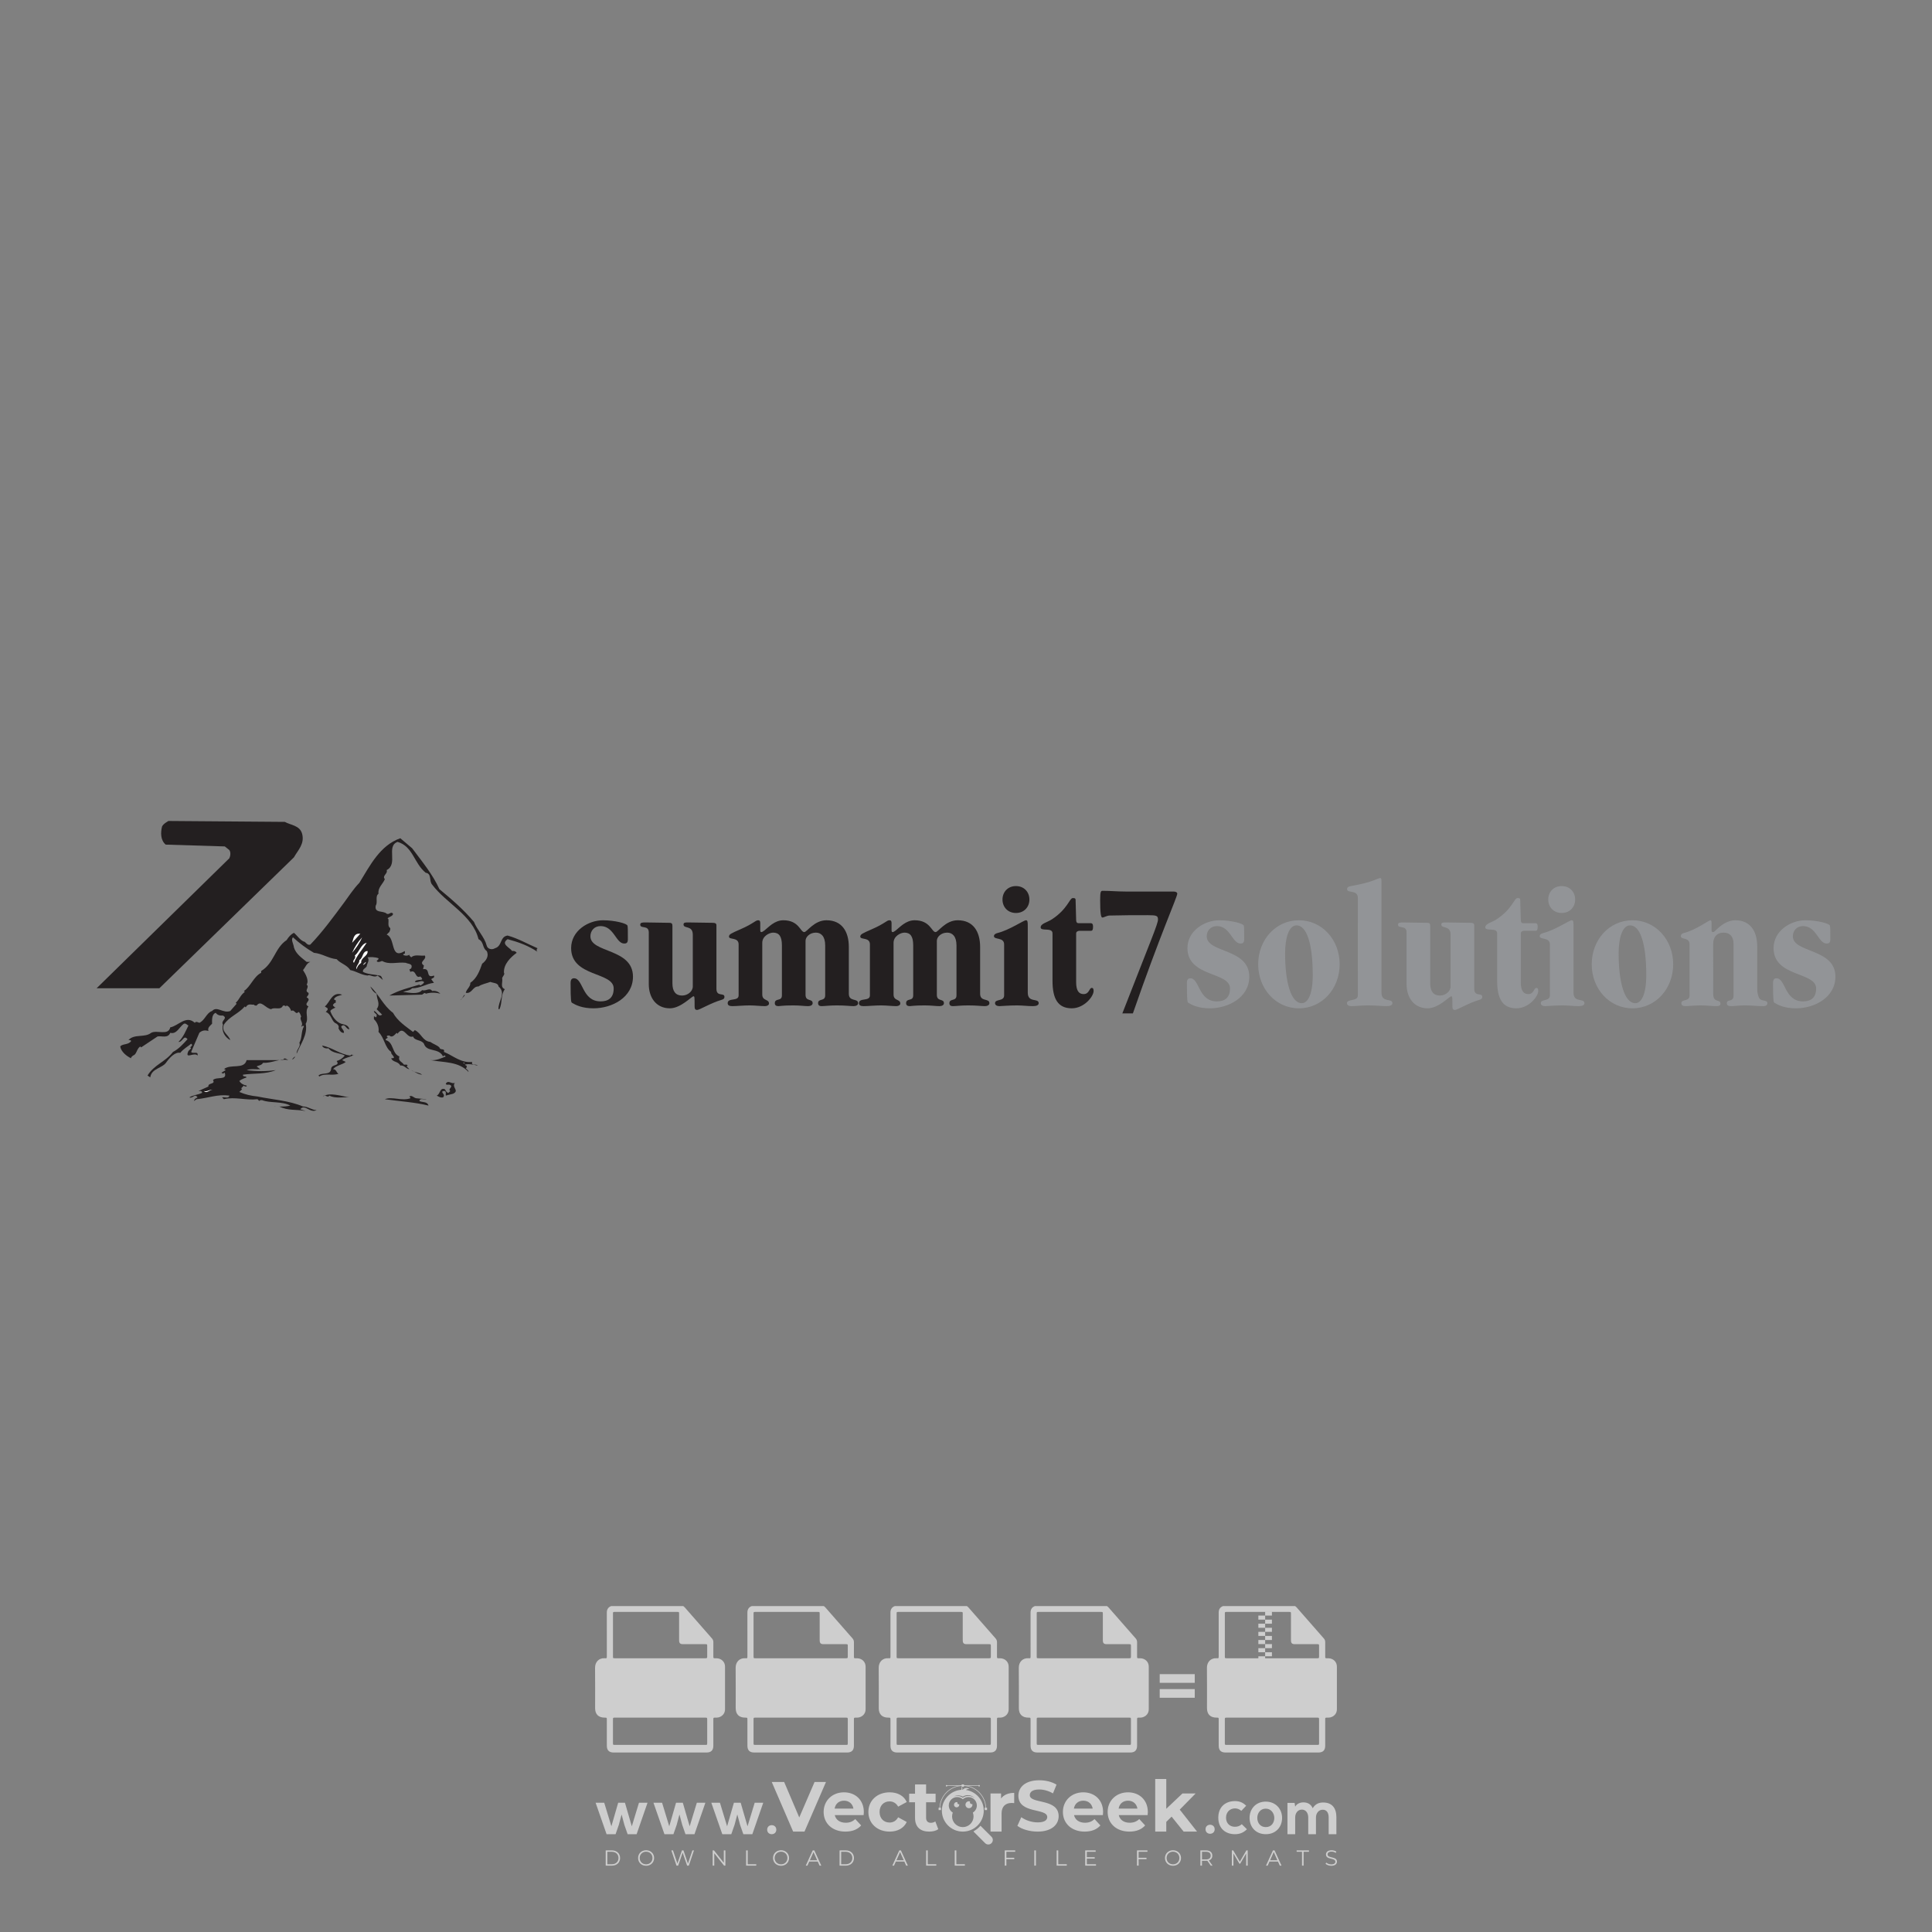 <?xml version="1.0" encoding="iso-8859-1"?>
<!-- Generator: Adobe Illustrator 24.3.0, SVG Export Plug-In . SVG Version: 6.00 Build 0)  -->
<svg version="1.1" id="Layer_1" xmlns="http://www.w3.org/2000/svg" xmlns:xlink="http://www.w3.org/1999/xlink" x="0px" y="0px"
	 viewBox="0 0 500 500" style="enable-background:new 0 0 500 500;" xml:space="preserve">
<rect x="0" y="0" width="500" height="500" fill="#808080" stroke="none"/>
<g id="watermark_1_">
	<g>
		<g id="watermark" style="opacity:0.61;">
			<g>
				<g>
					<g>
						<g>
							<polygon style="fill:#FFFFFF;" points="213.765,461.172 208.204,474.017 205.268,474.017 199.726,461.172 202.938,461.172 
								206.846,470.347 210.81,461.172 							"/>
						</g>
						<g>
							<path style="fill:#FFFFFF;" d="M223.507,469.741h-7.469c0.275,1.23,1.321,1.982,2.826,1.982c1.046,0,1.798-0.312,2.477-0.954
								l1.523,1.651c-0.917,1.046-2.294,1.597-4.074,1.597c-3.413,0-5.634-2.147-5.634-5.083c0-2.954,2.257-5.083,5.267-5.083
								c2.899,0,5.138,1.945,5.138,5.12C223.562,469.191,223.526,469.503,223.507,469.741 M216.002,468.071h4.863
								c-0.202-1.248-1.138-2.055-2.422-2.055C217.139,466.016,216.204,466.805,216.002,468.071"/>
						</g>
						<g>
							<path style="fill:#FFFFFF;" d="M224.735,468.934c0-2.973,2.294-5.083,5.505-5.083c2.074,0,3.707,0.899,4.423,2.514
								l-2.22,1.193c-0.532-0.936-1.321-1.358-2.221-1.358c-1.45,0-2.587,1.009-2.587,2.734c0,1.725,1.138,2.734,2.587,2.734
								c0.899,0,1.688-0.404,2.221-1.358l2.22,1.211c-0.716,1.578-2.349,2.495-4.423,2.495
								C227.029,474.017,224.735,471.907,224.735,468.934"/>
						</g>
						<g>
							<path style="fill:#FFFFFF;" d="M242.828,473.393c-0.587,0.422-1.45,0.624-2.331,0.624c-2.33,0-3.688-1.193-3.688-3.542
								v-4.055h-1.523v-2.202h1.523v-2.404h2.863v2.404h2.459v2.202h-2.459v4.019c0,0.844,0.458,1.303,1.229,1.303
								c0.422,0,0.844-0.128,1.156-0.367L242.828,473.393z"/>
						</g>
					</g>
					<g>
						<path style="fill:#FFFFFF;" d="M262.474,463.997v2.643c-0.238-0.018-0.422-0.037-0.642-0.037
							c-1.578,0-2.624,0.862-2.624,2.753v4.661h-2.863v-9.873h2.734v1.303C259.776,464.493,260.951,463.997,262.474,463.997"/>
					</g>
					<g>
						<path style="fill:#FFFFFF;" d="M263.299,472.53l1.009-2.239c1.083,0.789,2.697,1.339,4.239,1.339
							c1.762,0,2.477-0.587,2.477-1.376c0-2.404-7.469-0.752-7.469-5.524c0-2.184,1.762-4,5.413-4c1.615,0,3.267,0.385,4.459,1.138
							l-0.918,2.257c-1.193-0.679-2.422-1.009-3.56-1.009c-1.761,0-2.44,0.66-2.44,1.468c0,2.367,7.468,0.734,7.468,5.45
							c0,2.147-1.78,3.982-5.45,3.982C266.492,474.017,264.437,473.411,263.299,472.53"/>
					</g>
					<g>
						<path style="fill:#FFFFFF;" d="M285.428,469.741h-7.469c0.275,1.23,1.321,1.982,2.826,1.982c1.046,0,1.798-0.312,2.477-0.954
							l1.523,1.651c-0.918,1.046-2.294,1.597-4.074,1.597c-3.413,0-5.634-2.147-5.634-5.083c0-2.954,2.257-5.083,5.267-5.083
							c2.9,0,5.138,1.945,5.138,5.12C285.484,469.191,285.447,469.503,285.428,469.741 M277.923,468.071h4.863
							c-0.202-1.248-1.138-2.055-2.422-2.055C279.061,466.016,278.125,466.805,277.923,468.071"/>
					</g>
					<g>
						<path style="fill:#FFFFFF;" d="M297.007,469.741h-7.469c0.275,1.23,1.321,1.982,2.826,1.982c1.046,0,1.798-0.312,2.477-0.954
							l1.523,1.651c-0.918,1.046-2.294,1.597-4.074,1.597c-3.413,0-5.634-2.147-5.634-5.083c0-2.954,2.257-5.083,5.267-5.083
							c2.899,0,5.138,1.945,5.138,5.12C297.062,469.191,297.025,469.503,297.007,469.741 M289.501,468.071h4.863
							c-0.202-1.248-1.138-2.055-2.422-2.055C290.639,466.016,289.703,466.805,289.501,468.071"/>
					</g>
					<g>
						<polygon style="fill:#FFFFFF;" points="303.208,470.145 301.831,471.503 301.831,474.017 298.969,474.017 298.969,460.401 
							301.831,460.401 301.831,468.108 306.016,464.144 309.429,464.144 305.318,468.328 309.796,474.017 306.327,474.017 						"/>
					</g>
					<g>
						<path style="fill:#FFFFFF;" d="M256.601,475.359L256.601,475.359l-2.86-2.86c-0.435,0.508-0.953,0.943-1.534,1.284
							c-0.092,0.069-0.186,0.136-0.283,0.199l3.027,3.027c0.456,0.456,1.195,0.456,1.65,0
							C257.057,476.554,257.057,475.815,256.601,475.359"/>
					</g>
					<g>
						<path style="fill:#FFFFFF;" d="M249.984,463.244c0.221-0.173,0.495-0.281,0.797-0.281c0.042,0,0.083,0.002,0.124,0.006
							c-0.214-0.156-0.478-0.249-0.764-0.249c-0.395,0-0.744,0.18-0.981,0.458c-0.051,0-0.1,0.006-0.151,0.008
							c0.039-0.077,0.064-0.162,0.064-0.255c0-0.234-0.143-0.434-0.346-0.519c0.087,0.126,0.138,0.279,0.138,0.445
							c0,0.122-0.031,0.237-0.081,0.341c-2.811,0.201-5.03,2.539-5.03,5.4c0,2.993,2.426,5.42,5.42,5.42
							c2.993,0,5.42-2.426,5.42-5.42C254.595,465.879,252.593,463.635,249.984,463.244 M247.983,464.656
							c0.435,0,0.844,0.112,1.199,0.309c0.374-0.245,0.82-0.387,1.299-0.387c0.711,0,1.348,0.312,1.784,0.806
							c-0.435-0.379-1.004-0.61-1.627-0.61c-0.449,0-0.87,0.12-1.234,0.329c-0.079,0.046-0.156,0.096-0.229,0.15
							c-0.065-0.048-0.133-0.093-0.204-0.134c-0.369-0.219-0.8-0.344-1.26-0.344c-0.3,0-0.588,0.054-0.854,0.152
							C247.196,464.754,247.578,464.656,247.983,464.656 M251.772,469.098c0.115,0.305,0.181,0.634,0.181,0.979
							c0,1.534-1.244,2.777-2.778,2.777c-1.534,0-2.777-1.243-2.777-2.777c0-0.345,0.066-0.674,0.181-0.979
							c-0.62-0.382-1.035-1.064-1.035-1.846c0-1.197,0.971-2.168,2.168-2.168c0.565,0,1.078,0.218,1.463,0.572
							c0.386-0.354,0.899-0.572,1.464-0.572c1.197,0,2.168,0.971,2.168,2.168C252.807,468.034,252.392,468.716,251.772,469.098"/>
					</g>
					<g>
						<path style="fill:#FFFFFF;" d="M251.666,467.061c0,0.497-0.404,0.901-0.901,0.901c-0.497,0-0.901-0.404-0.901-0.901
							s0.404-0.901,0.901-0.901c0.101,0,0.197,0.017,0.287,0.047c-0.03,0.062-0.045,0.132-0.045,0.204
							c0,0.273,0.221,0.494,0.494,0.494c0.05,0,0.099-0.008,0.146-0.022C251.66,466.941,251.666,467,251.666,467.061"/>
					</g>
					<g>
						<path style="fill:#FFFFFF;" d="M248.255,467.061c0,0.376-0.305,0.681-0.681,0.681c-0.376,0-0.681-0.305-0.681-0.681
							s0.305-0.681,0.681-0.681c0.076,0,0.149,0.013,0.217,0.035c-0.023,0.047-0.034,0.1-0.034,0.155
							c0,0.206,0.167,0.374,0.374,0.374c0.038,0,0.075-0.006,0.11-0.017C248.25,466.97,248.255,467.015,248.255,467.061"/>
					</g>
					<g>
						<g>
							<g>
								<rect x="242.908" y="467.83" style="fill:#FFFFFF;" width="0.616" height="0.616"/>
							</g>
							<g>
								<rect x="254.827" y="467.83" style="fill:#FFFFFF;" width="0.616" height="0.616"/>
							</g>
							<g>
								<path style="fill:#FFFFFF;" d="M255.205,468.082h-0.14c0-3.248-2.642-5.89-5.89-5.89c-3.248,0-5.89,2.642-5.89,5.89h-0.14
									c0-1.611,0.627-3.125,1.766-4.264c1.139-1.139,2.653-1.766,4.264-1.766c1.611,0,3.125,0.627,4.264,1.766
									C254.578,464.957,255.205,466.471,255.205,468.082"/>
							</g>
						</g>
						<g>
							<rect x="248.868" y="461.814" style="fill:#FFFFFF;" width="0.616" height="0.616"/>
						</g>
						<g>
							<rect x="244.95" y="462.052" style="fill:#FFFFFF;" width="8.45" height="0.14"/>
						</g>
						<g>
							<path style="fill:#FFFFFF;" d="M245.174,462.15c0,0.108-0.088,0.196-0.196,0.196c-0.108,0-0.196-0.088-0.196-0.196
								c0-0.108,0.088-0.196,0.196-0.196C245.086,461.954,245.174,462.042,245.174,462.15"/>
						</g>
						<g>
							<path style="fill:#FFFFFF;" d="M253.596,462.15c0,0.108-0.088,0.196-0.196,0.196c-0.108,0-0.196-0.088-0.196-0.196
								c0-0.108,0.088-0.196,0.196-0.196C253.509,461.954,253.596,462.042,253.596,462.15"/>
						</g>
					</g>
				</g>
				<g>
					<path style="fill:#FFFFFF;" d="M314.356,473.409c0,1.559-2.364,1.559-2.364,0C311.993,471.851,314.356,471.851,314.356,473.409
						z"/>
				</g>
				<g>
					<g>
						<g>
							<path style="fill:#FFFFFF;" d="M161.739,466.549l1.772,6.088l1.855-6.088h2.215l-2.823,8.14h-2.33l-0.837-2.396l-0.722-2.708
								l-0.722,2.708l-0.837,2.396h-2.33l-2.839-8.14h2.231l1.855,6.088l1.756-6.088H161.739z"/>
						</g>
						<g>
							<path style="fill:#FFFFFF;" d="M176.713,466.549l1.772,6.088l1.855-6.088h2.215l-2.823,8.14h-2.33l-0.837-2.396l-0.722-2.708
								l-0.722,2.708l-0.837,2.396h-2.33l-2.839-8.14h2.231l1.855,6.088l1.756-6.088H176.713z"/>
						</g>
						<g>
							<path style="fill:#FFFFFF;" d="M191.687,466.549l1.772,6.088l1.855-6.088h2.215l-2.823,8.14h-2.33l-0.837-2.396l-0.722-2.708
								l-0.722,2.708l-0.837,2.396h-2.33l-2.839-8.14h2.231l1.855,6.088l1.756-6.088H191.687z"/>
						</g>
					</g>
					<g>
						<path style="fill:#FFFFFF;" d="M200.908,473.52c0,1.559-2.364,1.559-2.364,0C198.545,471.962,200.908,471.962,200.908,473.52z
							"/>
					</g>
					<g>
						<path style="fill:#FFFFFF;" d="M322.71,473.409c-0.935,0.919-1.919,1.28-3.117,1.28c-2.346,0-4.3-1.411-4.3-4.282
							s1.953-4.284,4.3-4.284c1.149,0,2.035,0.329,2.921,1.199l-1.264,1.329c-0.476-0.428-1.066-0.64-1.623-0.64
							c-1.346,0-2.33,0.985-2.33,2.396c0,1.542,1.05,2.362,2.297,2.362c0.64,0,1.28-0.18,1.772-0.672L322.71,473.409z"/>
					</g>
					<g>
						<path style="fill:#FFFFFF;" d="M331.805,470.472c0,2.33-1.591,4.217-4.217,4.217c-2.626,0-4.201-1.887-4.201-4.217
							c0-2.314,1.609-4.217,4.185-4.217C330.149,466.255,331.805,468.158,331.805,470.472z M325.389,470.472
							c0,1.231,0.739,2.38,2.199,2.38c1.46,0,2.199-1.149,2.199-2.38c0-1.215-0.854-2.396-2.199-2.396
							C326.144,468.077,325.389,469.258,325.389,470.472z"/>
					</g>
					<g>
						<path style="fill:#FFFFFF;" d="M338.572,474.689v-4.332c0-1.068-0.559-2.035-1.658-2.035c-1.082,0-1.722,0.967-1.722,2.035
							v4.332h-2.003v-8.107h1.855l0.148,0.985c0.426-0.82,1.362-1.116,2.133-1.116c0.969,0,1.937,0.394,2.396,1.51
							c0.723-1.149,1.658-1.478,2.708-1.478c2.297,0,3.43,1.412,3.43,3.84v4.365h-2.003v-4.365c0-1.066-0.442-1.97-1.526-1.97
							c-1.082,0-1.756,0.935-1.756,2.003v4.332H338.572z"/>
					</g>
				</g>
			</g>
		</g>
		<g style="opacity:0.61;">
			<g>
				<g>
					<path style="fill:#FFFFFF;" d="M345.988,431.299c-0.006-1.224-0.959-2.121-2.189-2.14c-0.924-0.014-0.832,0.12-0.834-0.867
						c-0.003-1.097-0.007-2.194,0.003-3.292c0.003-0.379-0.112-0.691-0.362-0.976c-2.342-2.668-4.678-5.342-7.019-8.011
						c-0.12-0.137-0.275-0.244-0.414-0.366c-6.214,0-12.427,0-18.641,0c-0.794,0.293-1.14,0.868-1.138,1.709
						c0.01,3.748,0.004,7.496,0.004,11.243c0,0.556-0.003,0.589-0.55,0.551c-1.497-0.102-2.516,0.986-2.497,2.492
						c0.044,3.476,0.013,6.953,0.014,10.429c0.001,1.58,0.867,2.443,2.45,2.449c0.582,0.002,0.582,0.002,0.582,0.6
						c0,2.219-0.001,4.438,0.001,6.657c0.001,1.192,0.58,1.771,1.768,1.771c8.013,0.001,16.027,0.001,24.04,0
						c1.168,0,1.755-0.583,1.757-1.745c0.002-2.256,0-4.512,0.001-6.768c0-0.512,0.002-0.511,0.52-0.515
						c0.271-0.002,0.541,0.008,0.809-0.058c0.996-0.246,1.69-1.044,1.694-2.069C346.003,438.696,346.005,434.997,345.988,431.299z
						 M317.537,417.162c5.337,0,10.674,0,16.01,0c0.548,0,0.554,0.007,0.554,0.561c0.001,2.243-0.001,4.486,0.001,6.73
						c0.001,0.811,0.249,1.059,1.06,1.059c1.91,0.001,3.821,0,5.731,0.001c0.458,0,0.479,0.021,0.481,0.483
						c0.003,0.887,0.002,1.775,0,2.662c-0.001,0.477-0.024,0.498-0.504,0.499c-3.895,0.001-7.79,0-11.684,0
						c-3.882,0-7.765,0-11.647,0c-0.55,0-0.552-0.001-0.552-0.561c-0.001-3.624-0.001-7.247,0-10.871
						C316.987,417.166,316.991,417.162,317.537,417.162z M340.822,451.579c-3.883,0.001-7.766,0-11.65,0c-3.871,0-7.742,0-11.613,0
						c-0.572,0-0.574-0.002-0.574-0.579c-0.001-1.997-0.001-3.994,0.001-5.991c0-0.464,0.023-0.486,0.478-0.487
						c7.803-0.001,15.607-0.001,23.41,0c0.478,0,0.499,0.02,0.499,0.503c0.002,1.997,0.001,3.994,0,5.991
						C341.375,451.574,341.37,451.579,340.822,451.579z"/>
				</g>
				<g>
					<g>
						<rect x="327.418" y="417.053" style="fill:#FFFFFF;" width="1.757" height="1.054"/>
					</g>
					<g>
						<rect x="325.662" y="418.107" style="fill:#FFFFFF;" width="1.757" height="1.054"/>
					</g>
					<g>
						<rect x="327.418" y="419.161" style="fill:#FFFFFF;" width="1.757" height="1.054"/>
					</g>
					<g>
						<rect x="325.662" y="420.215" style="fill:#FFFFFF;" width="1.757" height="1.054"/>
					</g>
					<g>
						<rect x="327.418" y="421.269" style="fill:#FFFFFF;" width="1.757" height="1.054"/>
					</g>
					<g>
						<rect x="325.662" y="422.323" style="fill:#FFFFFF;" width="1.757" height="1.054"/>
					</g>
					<g>
						<rect x="327.418" y="423.378" style="fill:#FFFFFF;" width="1.757" height="1.054"/>
					</g>
					<g>
						<rect x="325.662" y="424.432" style="fill:#FFFFFF;" width="1.757" height="1.054"/>
					</g>
					<g>
						<rect x="327.418" y="425.486" style="fill:#FFFFFF;" width="1.757" height="1.054"/>
					</g>
					<g>
						<rect x="325.662" y="426.54" style="fill:#FFFFFF;" width="1.757" height="1.054"/>
					</g>
					<g>
						<rect x="327.418" y="427.594" style="fill:#FFFFFF;" width="1.757" height="1.054"/>
					</g>
					<g>
						<rect x="325.662" y="428.648" style="fill:#FFFFFF;" width="1.757" height="1.054"/>
					</g>
				</g>
			</g>
			<g>
				<path style="fill:#FFFFFF;" d="M187.637,431.299c-0.006-1.224-0.959-2.121-2.189-2.14c-0.924-0.014-0.832,0.12-0.834-0.867
					c-0.003-1.097-0.007-2.194,0.003-3.292c0.003-0.379-0.112-0.691-0.362-0.976c-2.342-2.668-4.678-5.342-7.019-8.011
					c-0.12-0.137-0.275-0.244-0.414-0.366c-6.214,0-12.427,0-18.641,0c-0.794,0.293-1.14,0.868-1.138,1.709
					c0.01,3.748,0.004,7.496,0.004,11.243c0,0.556-0.003,0.589-0.55,0.551c-1.497-0.102-2.516,0.986-2.497,2.492
					c0.044,3.476,0.013,6.953,0.014,10.429c0.001,1.58,0.867,2.443,2.45,2.449c0.582,0.002,0.582,0.002,0.582,0.6
					c0,2.219-0.001,4.438,0.001,6.657c0.001,1.192,0.58,1.771,1.768,1.771c8.013,0.001,16.027,0.001,24.04,0
					c1.168,0,1.755-0.583,1.757-1.745c0.002-2.256,0-4.512,0.001-6.768c0-0.512,0.002-0.511,0.52-0.515
					c0.271-0.002,0.541,0.008,0.809-0.058c0.996-0.246,1.69-1.044,1.694-2.069C187.652,438.696,187.655,434.997,187.637,431.299z
					 M159.187,417.162c5.337,0,10.674,0,16.01,0c0.548,0,0.554,0.007,0.554,0.561c0.001,2.243-0.001,4.486,0.001,6.73
					c0.001,0.811,0.249,1.059,1.06,1.059c1.91,0.001,3.821,0,5.731,0.001c0.458,0,0.479,0.021,0.481,0.483
					c0.003,0.887,0.002,1.775,0,2.662c-0.001,0.477-0.024,0.498-0.504,0.499c-3.895,0.001-7.79,0-11.684,0
					c-3.882,0-7.765,0-11.647,0c-0.55,0-0.552-0.001-0.552-0.561c-0.001-3.624-0.001-7.247,0-10.871
					C158.636,417.166,158.64,417.162,159.187,417.162z M182.472,451.579c-3.883,0.001-7.766,0-11.65,0c-3.871,0-7.742,0-11.613,0
					c-0.572,0-0.574-0.002-0.574-0.579c-0.001-1.997-0.001-3.994,0.001-5.991c0-0.464,0.023-0.486,0.478-0.487
					c7.803-0.001,15.607-0.001,23.41,0c0.478,0,0.499,0.02,0.499,0.503c0.002,1.997,0.001,3.994,0,5.991
					C183.024,451.574,183.019,451.579,182.472,451.579z"/>
			</g>
			<g>
				<path style="fill:#FFFFFF;" d="M159.779,440.669v-7.897h2.779c0.375,0,0.726,0.061,1.053,0.182
					c0.327,0.121,0.612,0.292,0.855,0.513c0.242,0.221,0.434,0.483,0.573,0.789c0.14,0.305,0.21,0.642,0.21,1.009
					c0,0.375-0.07,0.715-0.21,1.02c-0.14,0.305-0.331,0.568-0.573,0.789c-0.243,0.221-0.528,0.392-0.855,0.513
					c-0.327,0.121-0.678,0.182-1.053,0.182h-1.29v2.901H159.779z M162.58,436.356c0.39,0,0.684-0.111,0.882-0.331
					c0.199-0.22,0.298-0.474,0.298-0.761c0-0.14-0.024-0.276-0.072-0.408c-0.048-0.132-0.121-0.248-0.221-0.347
					c-0.099-0.099-0.223-0.178-0.37-0.237c-0.147-0.059-0.32-0.089-0.518-0.089h-1.312v2.173H162.58z"/>
				<path style="fill:#FFFFFF;" d="M166.308,432.771h1.731l3.177,5.294h0.088l-0.088-1.522v-3.772h1.478v7.897h-1.566l-3.353-5.592
					h-0.088l0.088,1.522v4.07h-1.467V432.771z"/>
				<path style="fill:#FFFFFF;" d="M177.922,436.334h3.872c0.022,0.089,0.04,0.195,0.055,0.32c0.014,0.125,0.022,0.25,0.022,0.375
					c0,0.507-0.077,0.985-0.231,1.434c-0.154,0.449-0.397,0.849-0.728,1.202c-0.353,0.375-0.776,0.666-1.268,0.871
					c-0.493,0.206-1.055,0.309-1.688,0.309c-0.574,0-1.114-0.103-1.622-0.309c-0.507-0.206-0.948-0.492-1.323-0.86
					c-0.375-0.367-0.673-0.803-0.894-1.307c-0.221-0.504-0.331-1.053-0.331-1.649c0-0.595,0.11-1.145,0.331-1.649
					c0.221-0.504,0.518-0.939,0.894-1.307c0.375-0.367,0.816-0.654,1.323-0.86c0.507-0.206,1.048-0.309,1.622-0.309
					c0.64,0,1.211,0.11,1.715,0.331c0.504,0.221,0.935,0.526,1.296,0.915l-1.025,1.004c-0.258-0.272-0.544-0.48-0.861-0.623
					c-0.316-0.143-0.695-0.215-1.136-0.215c-0.361,0-0.703,0.065-1.026,0.193c-0.324,0.129-0.607,0.311-0.85,0.546
					c-0.242,0.235-0.436,0.52-0.579,0.855c-0.143,0.335-0.215,0.708-0.215,1.119c0,0.412,0.072,0.785,0.215,1.12
					c0.143,0.335,0.338,0.62,0.584,0.855c0.246,0.235,0.531,0.418,0.855,0.546c0.323,0.129,0.669,0.193,1.037,0.193
					c0.419,0,0.773-0.061,1.064-0.182c0.29-0.121,0.538-0.278,0.744-0.469c0.148-0.132,0.275-0.3,0.381-0.502
					c0.106-0.202,0.189-0.428,0.248-0.678h-2.482V436.334z"/>
			</g>
			<g>
				<path style="fill:#FFFFFF;" d="M224.019,431.299c-0.006-1.224-0.959-2.121-2.189-2.14c-0.924-0.014-0.832,0.12-0.834-0.867
					c-0.003-1.097-0.007-2.194,0.003-3.292c0.003-0.379-0.112-0.691-0.362-0.976c-2.342-2.668-4.678-5.342-7.019-8.011
					c-0.12-0.137-0.275-0.244-0.414-0.366c-6.214,0-12.427,0-18.641,0c-0.794,0.293-1.14,0.868-1.138,1.709
					c0.01,3.748,0.004,7.496,0.004,11.243c0,0.556-0.003,0.589-0.55,0.551c-1.497-0.102-2.516,0.986-2.497,2.492
					c0.044,3.476,0.013,6.953,0.014,10.429c0.001,1.58,0.867,2.443,2.45,2.449c0.582,0.002,0.582,0.002,0.582,0.6
					c0,2.219-0.001,4.438,0.001,6.657c0.001,1.192,0.58,1.771,1.768,1.771c8.013,0.001,16.027,0.001,24.04,0
					c1.168,0,1.755-0.583,1.757-1.745c0.002-2.256,0-4.512,0.001-6.768c0-0.512,0.002-0.511,0.52-0.515
					c0.271-0.002,0.541,0.008,0.809-0.058c0.997-0.246,1.69-1.044,1.694-2.069C224.034,438.696,224.036,434.997,224.019,431.299z
					 M195.568,417.162c5.337,0,10.674,0,16.01,0c0.548,0,0.554,0.007,0.554,0.561c0.001,2.243-0.001,4.486,0.001,6.73
					c0.001,0.811,0.249,1.059,1.06,1.059c1.91,0.001,3.821,0,5.731,0.001c0.458,0,0.479,0.021,0.481,0.483
					c0.003,0.887,0.002,1.775,0,2.662c-0.001,0.477-0.024,0.498-0.504,0.499c-3.895,0.001-7.79,0-11.684,0
					c-3.882,0-7.765,0-11.647,0c-0.55,0-0.552-0.001-0.552-0.561c-0.001-3.624-0.001-7.247,0-10.871
					C195.018,417.166,195.022,417.162,195.568,417.162z M218.854,451.579c-3.883,0.001-7.766,0-11.65,0c-3.871,0-7.742,0-11.613,0
					c-0.572,0-0.574-0.002-0.574-0.579c-0.001-1.997-0.001-3.994,0.001-5.991c0-0.464,0.023-0.486,0.478-0.487
					c7.803-0.001,15.607-0.001,23.41,0c0.478,0,0.499,0.02,0.499,0.503c0.002,1.997,0.001,3.994,0,5.991
					C219.406,451.574,219.401,451.579,218.854,451.579z"/>
			</g>
			<g>
				<path style="fill:#FFFFFF;" d="M205.111,432.771h1.699l2.967,7.897h-1.644l-0.651-1.886h-3.044l-0.651,1.886h-1.643
					L205.111,432.771z M206.997,437.415l-0.706-1.974l-0.287-0.96h-0.088l-0.287,0.96l-0.706,1.974H206.997z"/>
				<path style="fill:#FFFFFF;" d="M211.331,434.536c-0.125,0-0.245-0.024-0.359-0.072c-0.114-0.048-0.213-0.114-0.298-0.199
					c-0.084-0.084-0.151-0.182-0.198-0.292c-0.048-0.11-0.072-0.232-0.072-0.364s0.024-0.254,0.072-0.364
					c0.048-0.11,0.114-0.208,0.198-0.292c0.084-0.084,0.184-0.151,0.298-0.198c0.114-0.048,0.233-0.072,0.359-0.072
					c0.257,0,0.478,0.09,0.662,0.27c0.184,0.181,0.276,0.399,0.276,0.656s-0.092,0.476-0.276,0.656
					C211.809,434.446,211.589,434.536,211.331,434.536z M210.615,440.669v-5.404h1.445v5.404H210.615z"/>
			</g>
			<g>
				<path style="fill:#FFFFFF;" d="M261.044,431.299c-0.006-1.224-0.959-2.121-2.189-2.14c-0.924-0.014-0.832,0.12-0.834-0.867
					c-0.003-1.097-0.007-2.194,0.003-3.292c0.003-0.379-0.112-0.691-0.362-0.976c-2.342-2.668-4.678-5.342-7.019-8.011
					c-0.12-0.137-0.275-0.244-0.414-0.366c-6.214,0-12.427,0-18.641,0c-0.794,0.293-1.14,0.868-1.138,1.709
					c0.01,3.748,0.004,7.496,0.004,11.243c0,0.556-0.003,0.589-0.55,0.551c-1.497-0.102-2.516,0.986-2.497,2.492
					c0.044,3.476,0.013,6.953,0.014,10.429c0.001,1.58,0.867,2.443,2.45,2.449c0.582,0.002,0.582,0.002,0.582,0.6
					c0,2.219-0.001,4.438,0.001,6.657c0.001,1.192,0.58,1.771,1.768,1.771c8.013,0.001,16.027,0.001,24.04,0
					c1.168,0,1.755-0.583,1.757-1.745c0.002-2.256,0-4.512,0.001-6.768c0-0.512,0.002-0.511,0.52-0.515
					c0.271-0.002,0.541,0.008,0.809-0.058c0.996-0.246,1.69-1.044,1.694-2.069C261.059,438.696,261.061,434.997,261.044,431.299z
					 M232.593,417.162c5.337,0,10.674,0,16.01,0c0.548,0,0.554,0.007,0.554,0.561c0.001,2.243-0.001,4.486,0.001,6.73
					c0.001,0.811,0.249,1.059,1.06,1.059c1.91,0.001,3.821,0,5.731,0.001c0.458,0,0.479,0.021,0.481,0.483
					c0.003,0.887,0.002,1.775,0,2.662c-0.001,0.477-0.024,0.498-0.504,0.499c-3.895,0.001-7.79,0-11.684,0
					c-3.882,0-7.765,0-11.647,0c-0.55,0-0.552-0.001-0.552-0.561c-0.001-3.624-0.001-7.247,0-10.871
					C232.042,417.166,232.047,417.162,232.593,417.162z M255.878,451.579c-3.883,0.001-7.766,0-11.65,0c-3.871,0-7.742,0-11.613,0
					c-0.572,0-0.574-0.002-0.574-0.579c-0.001-1.997-0.001-3.994,0.001-5.991c0-0.464,0.023-0.486,0.478-0.487
					c7.803-0.001,15.607-0.001,23.41,0c0.478,0,0.499,0.02,0.499,0.503c0.002,1.997,0.001,3.994,0,5.991
					C256.431,451.574,256.426,451.579,255.878,451.579z"/>
			</g>
			<g>
				<path style="fill:#FFFFFF;" d="M236.361,440.845c-0.338,0-0.662-0.048-0.971-0.143c-0.309-0.095-0.592-0.239-0.849-0.43
					c-0.257-0.191-0.481-0.425-0.673-0.7c-0.191-0.276-0.342-0.597-0.452-0.965l1.401-0.551c0.103,0.397,0.283,0.726,0.54,0.987
					c0.257,0.261,0.596,0.392,1.015,0.392c0.154,0,0.303-0.02,0.447-0.061c0.143-0.04,0.272-0.099,0.386-0.176
					s0.204-0.175,0.27-0.292c0.066-0.118,0.099-0.254,0.099-0.408c0-0.147-0.026-0.279-0.077-0.397
					c-0.051-0.117-0.138-0.227-0.259-0.331c-0.121-0.103-0.28-0.202-0.475-0.298c-0.195-0.095-0.435-0.195-0.722-0.298l-0.485-0.176
					c-0.213-0.073-0.429-0.173-0.645-0.298c-0.217-0.125-0.413-0.276-0.59-0.452c-0.177-0.176-0.322-0.384-0.436-0.623
					c-0.114-0.239-0.171-0.509-0.171-0.81c0-0.309,0.06-0.597,0.182-0.866c0.121-0.268,0.294-0.503,0.518-0.706
					c0.224-0.202,0.492-0.36,0.805-0.474s0.66-0.171,1.042-0.171c0.397,0,0.74,0.053,1.031,0.16
					c0.291,0.107,0.537,0.243,0.739,0.408c0.202,0.165,0.366,0.348,0.491,0.546c0.125,0.199,0.217,0.386,0.276,0.563l-1.312,0.551
					c-0.074-0.221-0.208-0.419-0.402-0.596c-0.195-0.176-0.462-0.265-0.8-0.265c-0.324,0-0.592,0.075-0.805,0.226
					c-0.213,0.151-0.32,0.348-0.32,0.59c0,0.235,0.103,0.436,0.309,0.601c0.206,0.165,0.533,0.325,0.982,0.48l0.497,0.165
					c0.316,0.111,0.605,0.237,0.866,0.381c0.261,0.143,0.485,0.314,0.673,0.513c0.187,0.199,0.331,0.425,0.43,0.678
					c0.1,0.254,0.149,0.546,0.149,0.877c0,0.412-0.083,0.767-0.248,1.064c-0.165,0.298-0.377,0.542-0.634,0.734
					c-0.258,0.191-0.548,0.335-0.872,0.43C236.986,440.797,236.67,440.845,236.361,440.845z"/>
				<path style="fill:#FFFFFF;" d="M239.516,432.771h1.61l1.633,4.754l0.287,1.015h0.088l0.309-1.015l1.699-4.754h1.61l-2.879,7.897
					h-1.566L239.516,432.771z"/>
				<path style="fill:#FFFFFF;" d="M251.097,436.334h3.871c0.022,0.089,0.04,0.195,0.055,0.32c0.015,0.125,0.023,0.25,0.023,0.375
					c0,0.507-0.078,0.985-0.232,1.434c-0.154,0.449-0.397,0.849-0.728,1.202c-0.353,0.375-0.775,0.666-1.268,0.871
					c-0.493,0.206-1.055,0.309-1.688,0.309c-0.574,0-1.114-0.103-1.621-0.309c-0.507-0.206-0.949-0.492-1.324-0.86
					c-0.375-0.367-0.673-0.803-0.894-1.307c-0.22-0.504-0.331-1.053-0.331-1.649c0-0.595,0.11-1.145,0.331-1.649
					c0.221-0.504,0.518-0.939,0.894-1.307c0.375-0.367,0.816-0.654,1.324-0.86c0.507-0.206,1.047-0.309,1.621-0.309
					c0.64,0,1.211,0.11,1.715,0.331c0.504,0.221,0.936,0.526,1.296,0.915l-1.026,1.004c-0.257-0.272-0.544-0.48-0.861-0.623
					c-0.316-0.143-0.694-0.215-1.136-0.215c-0.36,0-0.702,0.065-1.026,0.193c-0.323,0.129-0.607,0.311-0.849,0.546
					c-0.243,0.235-0.436,0.52-0.579,0.855c-0.143,0.335-0.215,0.708-0.215,1.119c0,0.412,0.072,0.785,0.215,1.12
					c0.143,0.335,0.338,0.62,0.585,0.855c0.246,0.235,0.531,0.418,0.854,0.546c0.324,0.129,0.669,0.193,1.037,0.193
					c0.419,0,0.774-0.061,1.064-0.182c0.29-0.121,0.539-0.278,0.745-0.469c0.147-0.132,0.274-0.3,0.38-0.502
					c0.107-0.202,0.189-0.428,0.248-0.678h-2.482V436.334z"/>
			</g>
			<g>
				<path style="fill:#FFFFFF;" d="M297.3,431.299c-0.006-1.224-0.959-2.121-2.189-2.14c-0.924-0.014-0.832,0.12-0.834-0.867
					c-0.003-1.097-0.007-2.194,0.003-3.292c0.003-0.379-0.112-0.691-0.362-0.976c-2.342-2.668-4.678-5.342-7.019-8.011
					c-0.12-0.137-0.275-0.244-0.414-0.366c-6.214,0-12.427,0-18.641,0c-0.794,0.293-1.14,0.868-1.138,1.709
					c0.01,3.748,0.004,7.496,0.004,11.243c0,0.556-0.003,0.589-0.55,0.551c-1.497-0.102-2.516,0.986-2.497,2.492
					c0.044,3.476,0.013,6.953,0.014,10.429c0.001,1.58,0.867,2.443,2.45,2.449c0.582,0.002,0.582,0.002,0.582,0.6
					c0,2.219-0.001,4.438,0.001,6.657c0.001,1.192,0.58,1.771,1.768,1.771c8.013,0.001,16.027,0.001,24.04,0
					c1.168,0,1.755-0.583,1.757-1.745c0.002-2.256,0-4.512,0.001-6.768c0-0.512,0.002-0.511,0.52-0.515
					c0.271-0.002,0.541,0.008,0.809-0.058c0.996-0.246,1.69-1.044,1.694-2.069C297.315,438.696,297.318,434.997,297.3,431.299z
					 M268.85,417.162c5.337,0,10.674,0,16.01,0c0.548,0,0.554,0.007,0.554,0.561c0.001,2.243-0.001,4.486,0.001,6.73
					c0.001,0.811,0.249,1.059,1.06,1.059c1.91,0.001,3.821,0,5.731,0.001c0.458,0,0.479,0.021,0.481,0.483
					c0.003,0.887,0.002,1.775,0,2.662c-0.001,0.477-0.024,0.498-0.504,0.499c-3.895,0.001-7.79,0-11.684,0
					c-3.882,0-7.765,0-11.647,0c-0.55,0-0.552-0.001-0.552-0.561c-0.001-3.624-0.001-7.247,0-10.871
					C268.299,417.166,268.303,417.162,268.85,417.162z M292.135,451.579c-3.883,0.001-7.766,0-11.65,0c-3.871,0-7.742,0-11.613,0
					c-0.572,0-0.574-0.002-0.574-0.579c-0.001-1.997-0.001-3.994,0.001-5.991c0-0.464,0.023-0.486,0.478-0.487
					c7.803-0.001,15.607-0.001,23.41,0c0.478,0,0.499,0.02,0.499,0.503c0.001,1.997,0.001,3.994,0,5.991
					C292.687,451.574,292.682,451.579,292.135,451.579z"/>
			</g>
			<g>
				<path style="fill:#FFFFFF;" d="M272.966,434.183v1.831h3.165v1.412h-3.165v1.831h3.518v1.412h-5.007v-7.897h5.007v1.412H272.966
					z"/>
				<path style="fill:#FFFFFF;" d="M277.852,440.669v-7.897h2.779c0.375,0,0.726,0.061,1.053,0.182
					c0.327,0.121,0.612,0.292,0.855,0.513c0.243,0.221,0.434,0.483,0.574,0.789c0.14,0.305,0.209,0.642,0.209,1.009
					c0,0.375-0.07,0.715-0.209,1.02c-0.14,0.305-0.331,0.568-0.574,0.789c-0.243,0.221-0.528,0.392-0.855,0.513
					c-0.327,0.121-0.678,0.182-1.053,0.182h-1.29v2.901H277.852z M280.653,436.356c0.389,0,0.684-0.111,0.882-0.331
					c0.199-0.22,0.298-0.474,0.298-0.761c0-0.14-0.024-0.276-0.072-0.408c-0.048-0.132-0.121-0.248-0.221-0.347
					c-0.099-0.099-0.222-0.178-0.37-0.237c-0.147-0.059-0.32-0.089-0.518-0.089h-1.312v2.173H280.653z"/>
				<path style="fill:#FFFFFF;" d="M286.797,440.845c-0.338,0-0.662-0.048-0.971-0.143c-0.309-0.095-0.592-0.239-0.849-0.43
					c-0.257-0.191-0.482-0.425-0.673-0.7c-0.191-0.276-0.342-0.597-0.452-0.965l1.401-0.551c0.103,0.397,0.283,0.726,0.541,0.987
					c0.257,0.261,0.595,0.392,1.015,0.392c0.154,0,0.303-0.02,0.447-0.061c0.143-0.04,0.272-0.099,0.386-0.176
					c0.114-0.077,0.204-0.175,0.27-0.292c0.066-0.118,0.1-0.254,0.1-0.408c0-0.147-0.026-0.279-0.077-0.397
					c-0.051-0.117-0.138-0.227-0.259-0.331c-0.121-0.103-0.279-0.202-0.474-0.298c-0.195-0.095-0.436-0.195-0.723-0.298
					l-0.485-0.176c-0.213-0.073-0.428-0.173-0.645-0.298c-0.217-0.125-0.414-0.276-0.59-0.452c-0.176-0.176-0.322-0.384-0.436-0.623
					c-0.114-0.239-0.171-0.509-0.171-0.81c0-0.309,0.061-0.597,0.182-0.866c0.121-0.268,0.294-0.503,0.518-0.706
					c0.224-0.202,0.493-0.36,0.805-0.474c0.312-0.114,0.66-0.171,1.042-0.171c0.397,0,0.741,0.053,1.031,0.16
					c0.29,0.107,0.537,0.243,0.739,0.408c0.202,0.165,0.365,0.348,0.491,0.546c0.125,0.199,0.217,0.386,0.276,0.563l-1.312,0.551
					c-0.074-0.221-0.208-0.419-0.403-0.596c-0.195-0.176-0.462-0.265-0.799-0.265c-0.324,0-0.592,0.075-0.805,0.226
					c-0.213,0.151-0.32,0.348-0.32,0.59c0,0.235,0.103,0.436,0.309,0.601c0.206,0.165,0.533,0.325,0.982,0.48l0.496,0.165
					c0.316,0.111,0.605,0.237,0.866,0.381c0.261,0.143,0.485,0.314,0.673,0.513c0.187,0.199,0.331,0.425,0.43,0.678
					c0.099,0.254,0.149,0.546,0.149,0.877c0,0.412-0.083,0.767-0.248,1.064c-0.165,0.298-0.377,0.542-0.634,0.734
					c-0.258,0.191-0.548,0.335-0.872,0.43C287.422,440.797,287.105,440.845,286.797,440.845z"/>
			</g>
			<g>
				<path style="fill:#FFFFFF;" d="M321.394,439.168l4.004-4.985h-3.827v-1.412h5.559v1.5l-3.96,4.985h4.004v1.412h-5.779V439.168z"
					/>
				<path style="fill:#FFFFFF;" d="M328.409,432.771h1.489v7.897h-1.489V432.771z"/>
				<path style="fill:#FFFFFF;" d="M331.486,440.669v-7.897h2.779c0.375,0,0.726,0.061,1.053,0.182
					c0.327,0.121,0.612,0.292,0.855,0.513s0.434,0.483,0.574,0.789c0.14,0.305,0.209,0.642,0.209,1.009
					c0,0.375-0.07,0.715-0.209,1.02c-0.14,0.305-0.331,0.568-0.574,0.789c-0.243,0.221-0.528,0.392-0.855,0.513
					c-0.327,0.121-0.678,0.182-1.053,0.182h-1.29v2.901H331.486z M334.288,436.356c0.389,0,0.684-0.111,0.882-0.331
					c0.199-0.22,0.298-0.474,0.298-0.761c0-0.14-0.024-0.276-0.072-0.408c-0.048-0.132-0.121-0.248-0.221-0.347
					c-0.099-0.099-0.222-0.178-0.37-0.237c-0.147-0.059-0.32-0.089-0.518-0.089h-1.312v2.173H334.288z"/>
			</g>
		</g>
		<g style="opacity:0.61;">
			<path style="fill:#FFFFFF;" d="M300.133,433.27h9.067v2.242h-9.067V433.27z M300.133,437.136h9.067v2.243h-9.067V437.136z"/>
		</g>
	</g>
	<g style="opacity:0.61;">
		<path style="fill:#FFFFFF;" d="M156.756,478.878h1.607c1.263,0,2.114,0.812,2.114,1.974c0,1.161-0.851,1.973-2.114,1.973h-1.607
			V478.878z M158.34,482.464c1.049,0,1.725-0.665,1.725-1.612c0-0.947-0.677-1.613-1.725-1.613h-1.167v3.225H158.34z"/>
		<path style="fill:#FFFFFF;" d="M165.139,480.851c0-1.15,0.879-2.007,2.075-2.007c1.184,0,2.069,0.851,2.069,2.007
			c0,1.156-0.885,2.007-2.069,2.007C166.019,482.858,165.139,482.002,165.139,480.851z M168.866,480.851
			c0-0.942-0.705-1.635-1.652-1.635c-0.953,0-1.663,0.693-1.663,1.635c0,0.941,0.71,1.635,1.663,1.635
			C168.162,482.486,168.866,481.793,168.866,480.851z"/>
		<path style="fill:#FFFFFF;" d="M179.596,478.878l-1.331,3.947h-0.44l-1.156-3.366l-1.161,3.366h-0.434l-1.331-3.947h0.429
			l1.139,3.394l1.178-3.394h0.389l1.161,3.411l1.156-3.411H179.596z"/>
		<path style="fill:#FFFFFF;" d="M187.731,478.878v3.947h-0.344l-2.537-3.202v3.202h-0.417v-3.947h0.344l2.543,3.203v-3.203H187.731
			z"/>
		<path style="fill:#FFFFFF;" d="M193.093,478.878h0.417v3.586h2.21v0.361h-2.627V478.878z"/>
		<path style="fill:#FFFFFF;" d="M200.061,480.851c0-1.15,0.879-2.007,2.075-2.007c1.184,0,2.069,0.851,2.069,2.007
			c0,1.156-0.885,2.007-2.069,2.007C200.941,482.858,200.061,482.002,200.061,480.851z M203.788,480.851
			c0-0.942-0.705-1.635-1.652-1.635c-0.953,0-1.663,0.693-1.663,1.635c0,0.941,0.71,1.635,1.663,1.635
			C203.083,482.486,203.788,481.793,203.788,480.851z"/>
		<path style="fill:#FFFFFF;" d="M211.636,481.77h-2.199l-0.474,1.054h-0.434l1.804-3.947h0.412l1.804,3.947h-0.44L211.636,481.77z
			 M211.484,481.432l-0.947-2.12l-0.947,2.12H211.484z"/>
		<path style="fill:#FFFFFF;" d="M217.28,478.878h1.607c1.263,0,2.114,0.812,2.114,1.974c0,1.161-0.851,1.973-2.114,1.973h-1.607
			V478.878z M218.864,482.464c1.049,0,1.725-0.665,1.725-1.612c0-0.947-0.677-1.613-1.725-1.613h-1.167v3.225H218.864z"/>
		<path style="fill:#FFFFFF;" d="M234.041,481.77h-2.199l-0.474,1.054h-0.434l1.804-3.947h0.412l1.804,3.947h-0.44L234.041,481.77z
			 M233.889,481.432l-0.947-2.12l-0.947,2.12H233.889z"/>
		<path style="fill:#FFFFFF;" d="M239.685,478.878h0.417v3.586h2.21v0.361h-2.627V478.878z"/>
		<path style="fill:#FFFFFF;" d="M247.082,478.878h0.417v3.586h2.21v0.361h-2.627V478.878z"/>
		<path style="fill:#FFFFFF;" d="M260.449,479.239v1.551h2.041v0.361h-2.041v1.675h-0.417v-3.947h2.706v0.361H260.449z"/>
		<path style="fill:#FFFFFF;" d="M267.678,478.878h0.417v3.947h-0.417V478.878z"/>
		<path style="fill:#FFFFFF;" d="M273.456,478.878h0.417v3.586h2.21v0.361h-2.627V478.878z"/>
		<path style="fill:#FFFFFF;" d="M283.644,482.464v0.361h-2.791v-3.947h2.706v0.361h-2.289v1.404h2.041v0.355h-2.041v1.466H283.644z
			"/>
		<path style="fill:#FFFFFF;" d="M294.672,479.239v1.551h2.041v0.361h-2.041v1.675h-0.417v-3.947h2.706v0.361H294.672z"/>
		<path style="fill:#FFFFFF;" d="M301.5,480.851c0-1.15,0.879-2.007,2.075-2.007c1.184,0,2.069,0.851,2.069,2.007
			c0,1.156-0.885,2.007-2.069,2.007C302.379,482.858,301.5,482.002,301.5,480.851z M305.226,480.851
			c0-0.942-0.705-1.635-1.652-1.635c-0.953,0-1.663,0.693-1.663,1.635c0,0.941,0.71,1.635,1.663,1.635
			C304.522,482.486,305.226,481.793,305.226,480.851z"/>
		<path style="fill:#FFFFFF;" d="M313.351,482.825l-0.902-1.269c-0.102,0.011-0.203,0.017-0.316,0.017h-1.06v1.252h-0.417v-3.947
			h1.477c1.004,0,1.613,0.507,1.613,1.353c0,0.62-0.327,1.054-0.902,1.24l0.964,1.353H313.351z M313.328,480.231
			c0-0.632-0.417-0.992-1.207-0.992h-1.048v1.979h1.048C312.911,481.218,313.328,480.851,313.328,480.231z"/>
		<path style="fill:#FFFFFF;" d="M322.907,478.878v3.947h-0.4v-3.158l-1.551,2.656h-0.197l-1.551-2.639v3.14h-0.4v-3.947h0.344
			l1.714,2.926l1.697-2.926H322.907z"/>
		<path style="fill:#FFFFFF;" d="M330.744,481.77h-2.199l-0.473,1.054h-0.434l1.804-3.947h0.411l1.804,3.947h-0.44L330.744,481.77z
			 M330.592,481.432l-0.947-2.12l-0.947,2.12H330.592z"/>
		<path style="fill:#FFFFFF;" d="M336.957,479.239h-1.387v-0.361h3.192v0.361h-1.387v3.586h-0.417V479.239z"/>
		<path style="fill:#FFFFFF;" d="M343.063,482.346l0.164-0.321c0.282,0.276,0.784,0.479,1.302,0.479c0.739,0,1.06-0.31,1.06-0.699
			c0-1.083-2.43-0.417-2.43-1.877c0-0.581,0.451-1.083,1.455-1.083c0.446,0,0.908,0.13,1.224,0.35l-0.141,0.333
			c-0.338-0.22-0.733-0.327-1.083-0.327c-0.722,0-1.043,0.321-1.043,0.716c0,1.083,2.43,0.429,2.43,1.866
			c0,0.581-0.462,1.077-1.472,1.077C343.937,482.858,343.356,482.65,343.063,482.346z"/>
	</g>
</g>
<g>
</g>
<g>
	<path style="fill-rule:evenodd;clip-rule:evenodd;fill:#231F20;" d="M73.712,212.701c1.553,0.871,3.86,0.894,4.471,3.059
		c0.706,2.635-1.058,4.236-2.117,6.119l-34.828,33.886H25l34.357-33.651c0.283-0.588,0.401-1.553,0-2.118l-1.177-0.941l-15.296-0.47
		c-1.365-1.129-1.341-3.13-0.941-4.707c0.424-0.729,0.989-0.988,1.648-1.412L73.712,212.701L73.712,212.701z"/>
	<path style="fill-rule:evenodd;clip-rule:evenodd;fill:#231F20;" d="M106.658,219.526c2.565,3.435,5.365,6.801,7.059,10.59
		c2.942,2.423,6.307,5.295,8.943,8.472c0.847,2.141,2.707,3.882,3.294,6.119c0.212,0.941,1.412,1.176,2.118,0.705
		c1.953-0.541,1.247-3.012,3.294-3.294c2.73,0.753,5.177,2.189,7.765,3.294c-0.282,0.142-0.235,0.447-0.235,0.706l0.235,0.235
		c-2.376-1.624-5.036-2.565-7.765-3.295c-1.836,1.271,0.471,2.095,1.176,3.059c0.494-0.07,0.894,0.047,1.177,0.47
		c-1.553,1.129-3.435,2.942-3.294,5.177c0.33,0.377-0.377,0.918-0.471,1.412c0.236,0.941-0.588,2.329,0.706,2.823
		c-1.129,1.46-0.612,3.577-1.412,5.177h-0.235c-0.142-2.071,2.095-4.118,0-5.883c-0.07-0.941-1.365-0.871-2.118-1.177
		c-1.012,0.401-2.142,0.541-3.059,1.177c-1.553-0.047-1.648,1.953-3.294,1.647c0.165-0.965,1.247-1.529,1.177-2.588
		c1.694-1.153,2.423-3.13,3.059-4.942c1.082-0.801,1.836-2.047,1.177-3.294c-1.2-0.824-0.659-2.353-2.118-3.059
		c-1.53-6.189-8.284-9.201-12.001-14.119c-0.824-0.894-0.071-2.871-1.648-3.059c-3.059-2.424-3.271-6.825-7.295-8.001
		c-3.059,1.129,0.235,5.742-2.824,7.295c0.354,0.989-1.27,1.459-0.47,2.353c-0.518,1.271-1.859,2.189-1.647,3.765
		c-0.941,0.73-0.118,2.188-0.706,3.059c-0.448,2.071,1.953,1.247,2.823,2.118c0.706,0.353,1.106-0.706,1.648,0
		c0.023,0.588-0.941,0.777-1.412,1.177c0.118,0.141,0.306,0.258,0.234,0.47c0.071,0.33-0.187,1.412,0.236,1.883
		c0.471,0.282,0.118,0.824,0,1.176l-0.706,0.706c2.377,0.871,0.824,6.636,4.707,4.236v0.706c-0.213-0.07-0.33,0.118-0.47,0.235
		c0.399,0.353,1.247,0.353,1.647,0c-0.094,0.33,0.306,0.47,0.47,0.706c0.894-0.87,2.353-0.306,3.53-0.47
		c0.588,1.106-1.718,1.577-0.236,2.588l-0.235,0.942c2.141-0.353,0.471,2.518,2.824,1.647c0.282,0.635-0.447,0.635-0.706,0.941
		l0.706,0.941c-1.977,0.212-3.554,1.435-5.648,1.412c-0.636,0.659-1.577,0.635-2.353,0.941c1.505,0.188,3.953,0.753,4.941-0.471
		c0.989,0.377,1.929-0.776,2.589,0.236c0.846-0.118,1.552,0.118,2.117,0.706c-1.106-0.353-2.659-0.353-3.765,0
		c-0.235-0.47-0.659,0.071-0.941,0.236l-8.472,0.235c2.4-1.388,5.13-2.023,7.765-2.824c0.235,0.471,0.659-0.07,0.941-0.235
		c0.118-0.141,0.306-0.259,0.235-0.471c-0.753-0.611-1.435,0.306-2.353,0c0.282-0.965,2.965,0.024,1.412-1.412
		c-1.412,0.659-0.988-1.906-2.588-1.177l-0.235-0.706c0.212,0.07,0.33-0.118,0.47-0.236c0.518-1.247-0.8-1.082-1.412-1.412
		c-2.283-0.259-4.165,0.588-6.118-0.471c-0.376,0.118-0.729,0.306-1.177,0.236l-0.235-0.236c0.165-0.235,0.565-0.376,0.47-0.705
		c-0.847-0.33-2.094-0.354-2.824-0.236c0.636,0.777-0.165,1.577-0.235,2.354c-0.306,0.47-1.129,0.729-0.941,1.412
		c1.271,0.659,2.824,0.635,4.236,0.941c0.659,0.047,0.636,0.777,0.941,1.177l-1.412-1.177c-0.871,0.706-1.883-0.353-2.589,0
		c-1.623-0.142-2.918-1.106-4.47-1.412c-0.965-1.436-2.447-1.624-3.53-2.824c-2.118-0.188-3.765-1.459-5.883-1.648
		c-1.907-1.082-3.86-2.565-5.413-4c-0.636,0.565,0.165,1.718,0.236,2.588c0.494,1.718,2.094,2.754,3.294,3.765h0.941
		c-0.989,0.353-1.247,1.412-1.882,2.118c0.705,1.082,1.6,2.706,0.941,3.765c0.872,0.706-0.753,1.553,0.471,2.118
		c0.189,0.542-0.306,0.777-0.471,1.177c1.577,0.777-1.105,1.577,0.471,2.353c-1.106,1.436,0.189,2.966-0.706,4.472
		c0.565,2.847-1.364,5.271-2.353,7.765c-0.118-1.082,1.177-1.883,0.706-2.824c0.753-1.271,0.423-2.965,1.177-4.235l-0.235-0.236
		c-0.142,0.118-0.259,0.306-0.471,0.236c0.753-0.965-0.611-1.718,0-2.589c-0.235-0.4-0.211-0.894-0.706-1.176
		c-0.753,0.965-0.989-0.824-1.883-0.235c-0.166-0.565-0.542-1.248-1.177-1.412l-0.236,0.235c-0.141-0.306-0.446-0.235-0.706-0.235
		c-0.589,1.365-2.188,0.282-3.059,0.941c-1.506-0.212-2.612-2.495-3.765-0.941c-0.258,0-0.565,0.047-0.706-0.235
		c-0.705,0.094-1.505-0.423-2.117,0.706l-0.236-0.236c-1.764,2-3.977,2.566-5.412,4.707c-0.753,1.883,1.247,2.612,1.648,4.001
		c-1.271-0.683-2.353-2.189-1.883-4.001c-0.682-1.082,1.389-1.577,0-2.353c-0.753,0.07-1.412-0.094-1.883-0.706
		c-1.105,0.4-0.941,2.047-0.941,2.824c-0.518,0.541-1.224,0.988-0.942,1.882c-0.894-0.282-1.67-0.165-2.353,0.471
		c-0.705,1.647-1.412,3.294-2.118,4.942c0.424,0.635,1.93-0.353,1.647,0.941c-0.823-1.036-3.411,1.2-2.353-1.176l0.706-0.706
		l-0.235-0.235c0.165-0.236,0.565-0.377,0.47-0.706l-0.235-0.235c-0.941,0.776-1.976,1.317-2.823,2.353
		c-1.318-0.282-2.706,1.224-3.53,2.353c-1.059,1.695-3.883,1.6-4.236,4.001l-0.706-0.471c1.671-2.8,4.636-3.53,6.59-6.118
		c1.506-0.777,2.565-1.977,3.765-3.295c-1.035-1.27-1.224,0.824-2.353,0.706c1.294-1.247,1.859-2.777,2.588-4.236
		c-0.399-0.165-0.635-0.659-1.177-0.47c-1.177,0.8-1.835,2.8-3.53,2.353c-0.612,1.506-2.165,0.729-3.294,0.941l-4.236,2.824
		l-0.235-0.236c-0.989,0.636-0.894,2.118-1.883,2.354c-0.165,0.235-0.565,0.376-0.471,0.706c-1.153-0.518-2.635-1.718-2.823-3.059
		c0.612-0.776,2.141-0.353,2.823-1.412c-0.141-0.306-0.446-0.235-0.706-0.235c1.53-1.695,4.212-0.542,5.883-1.883
		c1.506-0.824,4.448,0.824,4.942-1.412c2.118-0.4,4.095-3.248,6.354-1.177c0.306-0.47,0.824-0.118,1.177,0
		c1.46-0.658,1.836-2.588,3.295-3.059c1.27-1.412,2.847,0.706,4.706,0l1.648-1.883l-0.236-0.235c1.012-0.918,1.129-1.93,2.353-2.824
		l-0.235-0.235c1.695-1.059,2.519-3.742,4.471-4.707v-0.47c3.342-2,3.483-5.93,6.59-8.001c0.541-0.871,1.129-1.506,1.883-1.883
		c0.941,0.777,1.671,2.071,2.823,2.354c0.423,0.376,0.753,0.917,1.412,0.706c3.177-3.295,5.978-7.154,8.708-10.825
		c1.176-1.577,2.423-3.553,4.001-5.177c2.8-4.541,5.318-9.648,10.59-11.531L106.658,219.526L106.658,219.526z"/>
	<path style="fill-rule:evenodd;clip-rule:evenodd;fill:#FFFFFF;" d="M91.126,243.999c0.306-0.894,0.4-2.283,1.647-2.353h0.471
		L91.126,243.999L91.126,243.999z"/>
	<path style="fill-rule:evenodd;clip-rule:evenodd;fill:#FFFFFF;" d="M91.126,246.588c0.635-1.435,1.459-2.776,2.588-4
		C93.103,244.023,92.091,245.505,91.126,246.588L91.126,246.588z"/>
	<path style="fill-rule:evenodd;clip-rule:evenodd;fill:#FFFFFF;" d="M94.891,243.999c-1.105,1.718-2.541,3.294-3.294,5.177
		c-0.635-0.636,0.706-1.036,0.236-1.883C93.056,246.282,93.432,244.282,94.891,243.999L94.891,243.999z"/>
	<path style="fill-rule:evenodd;clip-rule:evenodd;fill:#FFFFFF;" d="M93.479,249.177c-0.659,0.47-0.989,0.871-1.177,1.648
		c-0.377-0.753,0.777-1.436,0.706-2.354c1.058-0.635,0.706-2.283,2.117-2.353C95.315,247.459,93.291,247.835,93.479,249.177
		L93.479,249.177z"/>
	<path style="fill-rule:evenodd;clip-rule:evenodd;fill:#FFFFFF;" d="M94.185,249.647h-0.236l0.706-0.705
		C94.75,249.271,94.35,249.412,94.185,249.647L94.185,249.647z"/>
	<polygon style="fill-rule:evenodd;clip-rule:evenodd;fill:#FFFFFF;" points="105.48,249.177 105.951,249.177 105.48,249.177 	"/>
	<path style="fill-rule:evenodd;clip-rule:evenodd;fill:#231F20;" d="M101.716,262.119c1.129,2.095,3.342,3.553,5.177,4.942
		l0.47-0.471c1.788,0.918,1.953,2.801,4.001,3.059c0.753,0.541,1.648,0.777,2.353,1.412c0.189,0.894,1.482,0.07,1.177,1.176
		c2.4,0.965,4.377,2.918,7.294,2.588c-0.282,1.129,1.036,0.4,1.412,0.941c-1.036-0.235-2.33-0.541-3.294-0.235
		c0.141,0.118,0.258,0.306,0.47,0.235c0,0.259,0.07,0.565-0.235,0.706c0.235,0.306,0.729,0.518,0.706,0.941
		c-2.566-2.777-6.448-2.401-9.884-3.059c1.529,0.188,2.919-0.518,4.001-0.941c-0.142-0.118-0.259-0.306-0.47-0.235l-0.236,0.235
		c-1.129-2.353-4.213-0.989-4.942-3.294c-0.729-1.13-2.33-0.659-2.823-1.883c-1.647,0.682-2.401-3.059-4.001-0.706l-0.235-0.235
		c-0.518,0.494-1.153,1.388-1.883,0.706c-0.259,0-0.565-0.07-0.706,0.235c0.753,0.565-0.4,0.329-0.235,0.941
		c2.142,0.611,1.506,3.389,3.53,4.236c-0.4,1.247,0.612,1.271,1.177,2.118c0.306,0.07,0.777-0.189,0.941,0.235l-0.235,0.235
		l0.706,0.706c-0.894-0.07-1.365-1.129-2.353-0.941c-0.565-1.176-1.953-0.8-2.353-1.883c1.717,0.023-0.283-0.989,0-1.647
		c-1.648-1.083-1.742-3.648-3.295-5.177c0.212-1.059-0.235-2.424-1.177-3.294v-0.706c0.212-0.07,0.33,0.118,0.471,0.235
		c0.306-0.141,0.235-0.447,0.235-0.706c-0.235-0.306-0.729-0.518-0.706-0.941c0.801,0.07,1.059,1.694,2.118,0.941l-1.412-1.412
		c1.059-1.482,0-2.376,0-4.001c-0.871-0.376-1.318-1.2-1.648-1.882C97.903,257.107,99.198,260.284,101.716,262.119L101.716,262.119z
		"/>
	<path style="fill-rule:evenodd;clip-rule:evenodd;fill:#231F20;" d="M88.537,257.413c-0.541,0.306-1.624,0.258-2.118,1.176
		c0.142,0.118,0.259,0.306,0.471,0.235v0.706c-0.33-0.094-0.471,0.306-0.706,0.47c-0.094,0.329,0.306,0.47,0.471,0.706h0.235
		c-0.471,0.306-1.036,0.377-1.412,0.941c0.446,1.294,1.435,2.8,2.823,3.294c0.918,0.258,1.836,0.306,2.118,1.412
		c-0.87,0.141-1.082-1.718-2.118-0.706c0.07,0.611,0.801,0.965,0.706,1.647c-0.682,0.118-1.2-0.682-1.412-1.177
		c0.306-0.729-0.47-1.224-0.941-1.412c-0.894-0.682-0.965-2.329-2.354-2.823c0.259-0.282,0.612-0.494,0.471-0.941l-0.706-0.471
		C85.431,259.389,85.902,256.519,88.537,257.413L88.537,257.413z"/>
	<path style="fill-rule:evenodd;clip-rule:evenodd;fill:#231F20;" d="M120.306,257.413c-0.142,0.565-0.942,1.082-1.177,1.412
		C119.741,258.448,119.835,257.648,120.306,257.413L120.306,257.413z"/>
	<polygon style="fill-rule:evenodd;clip-rule:evenodd;fill:#FFFFFF;" points="102.186,265.885 103.362,267.061 102.186,265.885 	"/>
	<polygon style="fill-rule:evenodd;clip-rule:evenodd;fill:#FFFFFF;" points="101.951,266.825 102.422,267.296 101.951,266.825 	"/>
	<polygon style="fill-rule:evenodd;clip-rule:evenodd;fill:#FFFFFF;" points="101.009,267.061 101.48,267.532 101.009,267.061 	"/>
	<path style="fill-rule:evenodd;clip-rule:evenodd;fill:#231F20;" d="M90.656,273.18c0.141-0.118,0.258-0.306,0.47-0.236
		l0.235,0.236l0.235-0.236c-0.753,0.612-2.141,0.683-3.059,1.412l0.941,0.47c-0.847,0.729-2.541,0.894-3.294,1.883
		c0.871-0.047,0.871,0.941,1.412,1.177c-1.506,0.589-3.577-0.235-4.941,0.706l-0.235-0.236c0.964-0.965,3.177,0.118,3.294-1.882
		c0.258-1.13,2.353-0.542,1.412-1.883c0.801-0.212,1.506-0.683,2.118-1.412c-1.341-0.777-3.154-0.471-4.236-1.883
		c-0.706,0.118-1.459-0.118-1.647-0.706C85.949,271.062,87.996,272.873,90.656,273.18L90.656,273.18z"/>
	<path style="fill-rule:evenodd;clip-rule:evenodd;fill:#231F20;" d="M75.83,274.121h-0.235l0.706-0.706
		C76.394,273.744,75.995,273.885,75.83,274.121L75.83,274.121z"/>
	<path style="fill-rule:evenodd;clip-rule:evenodd;fill:#231F20;" d="M74.653,274.356c-2.495-0.471-4.236,0.823-6.589,0.706
		c-0.4,0.706-1.106,0.612-1.648,0.941l0.941,0.706c-1.176,0.07-2.494-0.188-3.53,0.235c2.353,0.353,5.177,0.353,7.53,0
		c-2.518,1.106-5.648,0.777-8.472,1.177c-0.094,0.706,0.729,0.235,0.941,0.706c-0.023,0.047-1.341,0.4-1.883,0.941
		c0.4,0.635,1.013,1.012,1.883,1.177v0.235c-0.259,0-0.565,0.047-0.706-0.235l-0.705,0.706l0.235,0.235l-0.706,0.706
		c1.459,0.658,3.036,1.012,4.707,1.177c3.93,0.823,8.142,1.035,11.766,2.588c1.317,0,2.235,0.917,3.53,0.941
		c-1.812,0.871-2.989-1.695-4.236-0.235l1.412,0.47c-2.518-0.494-4.565-0.023-6.824-1.176h-2.118
		c1.153-0.07,3.436,0.188,4.942-0.235c-2.142-1.177-5.295-0.589-7.295-1.412c-0.259,0-0.565-0.071-0.706,0.235l-0.47-0.471
		c-3.059,0.353-5.813-0.706-8.707,0l-0.47-0.47c0.635-0.165,1.764,0.4,1.882-0.471c-3.106-0.4-5.342,0.636-8.471,0.941l-0.706,0.471
		c0.188-0.589,0.4-0.659,0.941-0.941c-0.706-1.13-1.2,0.353-2.117,0c1.012-0.636,2.236-0.659,3.294-1.176
		c0.07-0.212-0.118-0.33-0.235-0.471h-0.706l2.588-1.177c-0.211-0.988,1.93-0.518,1.176-1.647c0.872-0.988,3.742,0.165,3.059-1.883
		c-0.211-0.07-0.329,0.118-0.47,0.235c-0.142-0.118-0.258-0.306-0.47-0.235l1.176-0.706c-0.142-0.118-0.259-0.306-0.471-0.235
		c1.671-1.483,5.272,0.188,5.883-2.353c2.847,0,6.566,0,9.413,0C73.618,273.462,74.183,274.215,74.653,274.356L74.653,274.356z"/>
	<polygon style="fill-rule:evenodd;clip-rule:evenodd;fill:#FFFFFF;" points="120.306,275.298 119.835,275.062 120.07,275.062 
		120.306,275.298 	"/>
	<path style="fill-rule:evenodd;clip-rule:evenodd;fill:#231F20;" d="M109.246,278.121c-1.082-0.047-1.883-0.777-2.824-1.177
		C107.269,277.58,108.399,277.486,109.246,278.121L109.246,278.121z"/>
	<path style="fill-rule:evenodd;clip-rule:evenodd;fill:#231F20;" d="M117.717,280.239c-0.918,1.2,1.295,1.977-0.47,2.824
		l-1.883,0.47c-0.071-0.4,0.188-0.941-0.236-1.177c-0.258,0-0.565-0.07-0.705,0.236c0.212,0.541,0.8,0.8,0.235,1.412
		c-0.682,0.141-1.129-0.212-1.647-0.471c0.917-0.258,0.776-2.188,2.117-1.647c0.236,0.353,0.448,0.918,0.941,0.941l0.471-0.471
		c-0.824-0.565,1.106-1.153-0.235-1.647c-0.306-0.07-0.777,0.188-0.941-0.236C116.023,279.369,116.776,280.64,117.717,280.239
		L117.717,280.239z"/>
	<path style="fill-rule:evenodd;clip-rule:evenodd;fill:#FFFFFF;" d="M55.121,282.122c-0.917-0.259-1.506,1.036-2.353,0.235
		C53.709,282.64,54.18,281.839,55.121,282.122L55.121,282.122z"/>
	<path style="fill-rule:evenodd;clip-rule:evenodd;fill:#231F20;" d="M90.42,284.004c-1.012-0.165-3.741,0.4-5.177-0.471
		c-0.542,0.777-1.105-0.541-1.647,0.236C85.314,282.593,88.255,283.675,90.42,284.004L90.42,284.004z"/>
	<path style="fill-rule:evenodd;clip-rule:evenodd;fill:#231F20;" d="M110.422,284.475c-0.635,0.165-1.765-0.4-1.883,0.471
		c0.777,0.4,2.071,0.07,2.354,1.177c-3.625-0.894-7.531-1.106-11.296-1.647c1.906-0.777,4.401,0.541,6.589-0.235
		c0.07-0.212-0.118-0.329-0.235-0.47c0.612-0.494,1.2,0.47,1.883,0.47L110.422,284.475L110.422,284.475z"/>
	<polygon style="fill-rule:evenodd;clip-rule:evenodd;fill:#231F20;" points="98.185,284.24 98.656,284.24 98.185,284.24 	"/>
	<path style="fill:#231F20;" d="M148.561,253.177c-0.612,0-0.894,0.377-0.894,1.224c0,4.706,0.141,4.988,0.377,5.129
		c0.941,0.565,2.588,1.42,5.553,1.42c4.848,0,10.213-2.832,10.213-8.197c0-7.389-11.013-6.071-11.013-10.448
		c0-1.412,0.989-2.636,2.635-2.636c3.482,0,3.953,4.518,6.119,4.518c0.565,0,0.941-0.188,0.941-1.082c0-2.495,0-3.059-0.094-3.53
		c-0.094-0.565-3.247-1.412-6.354-1.412c-3.812,0-8.236,2.73-8.236,7.201c0,7.577,11.013,6.071,11.013,10.449
		c0,2.495-1.459,3.342-3.389,3.342C150.584,259.154,150.961,253.177,148.561,253.177L148.561,253.177z M167.904,254.683
		c0,3.577,1.976,6.267,5.46,6.267c2.823,0,5.647-3.114,6.118-3.114c0.282,0,0.282,0.329,0.282,2.643c0,0.659,0.189,0.894,0.66,0.894
		c0.611,0,3.53-1.796,6.259-2.596c0.47-0.141,0.8-0.282,0.8-0.8c0-1.177-2.071,0.094-2.071-2.071v-16.425
		c0-0.518-0.33-0.659-1.082-0.659c-2.118,0-4.189-0.094-6.307-0.094c-0.612,0-1.129,0-1.129,0.517c0,1.224,2.4,0.094,2.4,2.683
		v13.366c0,1.271-1.318,2.354-2.776,2.354c-1.648,0-2.495-1.083-2.495-3.154v-14.731c0-0.706-0.094-0.941-0.894-0.941
		c-2.024,0-4.001-0.094-6.025-0.094c-0.8,0-1.412,0-1.412,0.565c0,1.177,2.212,0,2.212,2.024V254.683L167.904,254.683z
		 M208.474,243.481c0-0.988,1.082-2.118,2.683-2.118c1.317,0,2.4,0.942,2.4,3.295v12.943c0,1.647-1.836,0.706-1.836,2.023
		c0,0.518,0.329,0.761,0.847,0.761c0.941,0,2.024-0.189,4.001-0.189c2.259,0,3.389,0.189,4.33,0.189
		c0.612,0,1.177-0.244,1.177-0.761c0-1.364-2.4-0.282-2.4-2.447v-12.096c0-4.001-1.788-6.918-5.789-6.918
		c-3.201,0-5.036,3.059-5.742,3.059c-1.036,0-1.365-3.059-5.412-3.059c-2.307,0-3.859,1.836-4.895,2.635
		c-0.377,0.282-0.612,0.424-0.8,0.424c-0.236,0-0.282-0.188-0.282-0.565v-1.741c0-0.518-0.142-0.753-0.518-0.753
		c-0.8,0-1.082,0.8-4.659,2.353c-2.354,1.036-2.918,1.271-2.918,1.883c0,0.894,2.495,0.047,2.495,2.024v13.178
		c0,1.647-2.832,0.518-2.832,2.023c0,0.518,0.385,0.761,1.184,0.761c1.177,0,2.871-0.189,4.518-0.189
		c1.318,0,2.871,0.189,3.953,0.189c0.612,0,1.036-0.29,1.036-0.667c0-1.224-1.741-0.612-1.741-2.353v-13.366
		c0-1.741,1.836-2.636,2.823-2.636c1.506,0,2.259,0.942,2.259,3.295v12.943c0,1.647-1.836,0.612-1.836,2.023
		c0,0.518,0.33,0.761,0.941,0.761c0.423,0,1.082-0.189,3.859-0.189c1.695,0,2.871,0.189,3.813,0.189
		c0.612,0,1.177-0.244,1.177-0.761c0-1.271-1.836-0.329-1.836-2.165V243.481L208.474,243.481z M242.455,243.481
		c0-0.988,1.082-2.118,2.683-2.118c1.317,0,2.4,0.942,2.4,3.295v12.943c0,1.647-1.836,0.706-1.836,2.023
		c0,0.518,0.33,0.761,0.847,0.761c0.941,0,2.024-0.189,4.001-0.189c2.259,0,3.389,0.189,4.33,0.189c0.611,0,1.177-0.244,1.177-0.761
		c0-1.364-2.401-0.282-2.401-2.447v-12.096c0-4.001-1.788-6.918-5.788-6.918c-3.201,0-5.036,3.059-5.742,3.059
		c-1.036,0-1.365-3.059-5.413-3.059c-2.306,0-3.859,1.836-4.894,2.635c-0.377,0.282-0.612,0.424-0.801,0.424
		c-0.235,0-0.282-0.188-0.282-0.565v-1.741c0-0.518-0.141-0.753-0.517-0.753c-0.8,0-1.083,0.8-4.66,2.353
		c-2.353,1.036-2.918,1.271-2.918,1.883c0,0.894,2.495,0.047,2.495,2.024v13.178c0,1.647-2.832,0.518-2.832,2.023
		c0,0.518,0.385,0.761,1.185,0.761c1.177,0,2.871-0.189,4.518-0.189c1.318,0,2.871,0.189,3.953,0.189
		c0.612,0,1.036-0.29,1.036-0.667c0-1.224-1.742-0.612-1.742-2.353v-13.366c0-1.741,1.836-2.636,2.824-2.636
		c1.506,0,2.259,0.942,2.259,3.295v12.943c0,1.647-1.836,0.612-1.836,2.023c0,0.518,0.33,0.761,0.941,0.761
		c0.423,0,1.082-0.189,3.859-0.189c1.694,0,2.871,0.189,3.812,0.189c0.612,0,1.177-0.244,1.177-0.761
		c0-1.271-1.836-0.329-1.836-2.165V243.481L242.455,243.481z M265.987,239.764c0-1.271-0.047-1.6-0.471-1.6
		c-0.611,0-4.282,2.542-7.342,3.295c-0.377,0.094-0.941,0.329-0.941,0.801c0,1.035,2.635,0.188,2.635,2.165v13.178
		c0,1.647-2.353,0.847-2.353,2.023c0,0.518,0.517,0.761,1.129,0.761c0.612,0,2.307-0.189,4.565-0.189
		c1.365,0,2.73,0.189,4.095,0.189c0.941,0,1.506-0.244,1.506-0.761c0-1.412-2.824,0-2.824-2.73V239.764L265.987,239.764z
		 M259.444,232.798c0,1.929,1.365,3.482,3.483,3.482c2.118,0,3.482-1.553,3.482-3.482c0-1.93-1.365-3.483-3.482-3.483
		C260.809,229.315,259.444,230.868,259.444,232.798L259.444,232.798z M279.118,238.917c-0.424,0-0.613-0.282-0.613-0.847
		l-0.141-5.131c0-0.517-0.282-0.517-0.753-0.517c-0.8,0-1.317,2.824-5.318,5.459c-1.271,0.847-2.973,1.129-2.973,2.118
		c0,1.129,3.067-0.094,3.067,1.553v12.283c0,4.66,1.412,7.115,4.988,7.115c3.201,0,5.648-3.067,5.648-4.479
		c0-0.471-0.094-0.801-0.471-0.801c-0.706,0-0.612,1.6-2.118,1.6c-1.129,0-1.93-0.753-1.93-3.059v-12.66
		c0-0.424,0.471-0.659,0.848-0.659h2.965c0.423,0,0.565-0.282,0.565-1.129c0-0.659-0.282-0.847-0.612-0.847H279.118L279.118,238.917
		z M293.19,262.268c7.013-20.246,11.484-30.129,11.484-30.976c0-0.377-0.424-0.565-0.989-0.565H291.26
		c-0.989,0-1.976-0.047-2.965-0.094c-0.989-0.047-1.93-0.094-2.918-0.094c-0.471,0-0.659,0.142-0.659,2.4
		c0,3.295,0.188,4.518,0.565,4.518c0.424,0,1.177-0.518,1.883-0.518c3.2-0.094,6.542-0.094,9.836-0.094
		c2.354,0,2.683,0.142,2.683,1.13c0,1.129-1.741,5.083-9.224,24.293H293.19L293.19,262.268z"/>
	<path style="fill:#929497;" d="M308.062,253.177c-0.612,0-0.894,0.377-0.894,1.224c0,4.706,0.141,4.988,0.377,5.129
		c0.941,0.565,2.588,1.42,5.553,1.42c4.848,0,10.213-2.832,10.213-8.197c0-7.389-11.013-6.071-11.013-10.448
		c0-1.412,0.988-2.636,2.635-2.636c3.482,0,3.953,4.518,6.119,4.518c0.565,0,0.941-0.188,0.941-1.082c0-2.495,0-3.059-0.094-3.53
		c-0.094-0.565-3.247-1.412-6.354-1.412c-3.812,0-8.236,2.73-8.236,7.201c0,7.577,11.013,6.071,11.013,10.449
		c0,2.495-1.459,3.342-3.389,3.342C310.086,259.154,310.463,253.177,308.062,253.177L308.062,253.177z M336.16,260.951
		c6.024,0,10.542-5.092,10.542-11.398c0-6.307-4.518-11.389-10.542-11.389c-6.024,0-10.542,5.083-10.542,11.389
		C325.617,255.859,330.136,260.951,336.16,260.951L336.16,260.951z M332.583,246.729c0-4.048,0.988-7.248,2.965-7.248
		c2.447,0,4.189,4.236,4.189,12.895c0,5.177-1.365,7.248-2.824,7.248C334.042,259.625,332.583,254.024,332.583,246.729
		L332.583,246.729z M351.408,257.601c0,1.647-2.823,0.847-2.823,2.023c0,0.518,0.517,0.761,1.129,0.761
		c1.083,0,2.777-0.189,4.283-0.189c2.353,0,3.482,0.189,4.848,0.189c0.941,0,1.506-0.244,1.506-0.761c0-1.412-2.824,0-2.824-2.73
		v-28.709c0-0.8-0.094-0.941-0.329-0.941c-0.612,0-1.788,1.036-7.106,1.977c-1.083,0.188-1.459,0.33-1.459,0.894
		c0,1.169,2.776,0,2.776,2.298V257.601L351.408,257.601z M364.022,254.683c0,3.577,1.976,6.267,5.46,6.267
		c2.823,0,5.647-3.114,6.118-3.114c0.282,0,0.282,0.329,0.282,2.643c0,0.659,0.189,0.894,0.659,0.894c0.612,0,3.53-1.796,6.26-2.596
		c0.47-0.141,0.8-0.282,0.8-0.8c0-1.177-2.071,0.094-2.071-2.071v-16.425c0-0.518-0.33-0.659-1.083-0.659
		c-2.118,0-4.189-0.094-6.307-0.094c-0.612,0-1.129,0-1.129,0.517c0,1.224,2.4,0.094,2.4,2.683v13.366
		c0,1.271-1.318,2.354-2.777,2.354c-1.647,0-2.495-1.083-2.495-3.154v-14.731c0-0.706-0.094-0.941-0.894-0.941
		c-2.024,0-4.001-0.094-6.025-0.094c-0.8,0-1.412,0-1.412,0.565c0,1.177,2.212,0,2.212,2.024V254.683L364.022,254.683z
		 M394.19,238.917c-0.423,0-0.612-0.282-0.612-0.847l-0.141-5.131c0-0.517-0.282-0.517-0.753-0.517c-0.8,0-1.317,2.824-5.318,5.459
		c-1.271,0.847-2.973,1.129-2.973,2.118c0,1.129,3.067-0.094,3.067,1.553v12.283c0,4.66,1.412,7.115,4.989,7.115
		c3.2,0,5.647-3.067,5.647-4.479c0-0.471-0.094-0.801-0.47-0.801c-0.706,0-0.612,1.6-2.118,1.6c-1.13,0-1.93-0.753-1.93-3.059
		v-12.66c0-0.424,0.471-0.659,0.847-0.659h2.966c0.423,0,0.565-0.282,0.565-1.129c0-0.659-0.282-0.847-0.612-0.847H394.19
		L394.19,238.917z M407.227,239.764c0-1.271-0.047-1.6-0.471-1.6c-0.611,0-4.282,2.542-7.342,3.295
		c-0.377,0.094-0.941,0.329-0.941,0.801c0,1.035,2.635,0.188,2.635,2.165v13.178c0,1.647-2.353,0.847-2.353,2.023
		c0,0.518,0.518,0.761,1.129,0.761c0.612,0,2.307-0.189,4.565-0.189c1.365,0,2.73,0.189,4.095,0.189
		c0.941,0,1.506-0.244,1.506-0.761c0-1.412-2.824,0-2.824-2.73V239.764L407.227,239.764z M400.685,232.798
		c0,1.929,1.365,3.482,3.483,3.482c2.118,0,3.483-1.553,3.483-3.482c0-1.93-1.365-3.483-3.483-3.483
		C402.05,229.315,400.685,230.868,400.685,232.798L400.685,232.798z M422.476,260.951c6.025,0,10.543-5.092,10.543-11.398
		c0-6.307-4.518-11.389-10.543-11.389c-6.024,0-10.542,5.083-10.542,11.389C411.933,255.859,416.451,260.951,422.476,260.951
		L422.476,260.951z M418.899,246.729c0-4.048,0.989-7.248,2.966-7.248c2.447,0,4.189,4.236,4.189,12.895
		c0,5.177-1.365,7.248-2.824,7.248C420.358,259.625,418.899,254.024,418.899,246.729L418.899,246.729z M443.372,244.282
		c0-1.976,1.13-2.919,2.683-2.919c1.552,0,2.588,0.942,2.588,2.919v13.319c0,1.929-1.741,0.847-1.741,2.023
		c0,0.518,0.329,0.761,1.129,0.761c0.941,0,2.024-0.189,3.671-0.189c1.694,0,2.871,0.189,4.66,0.189
		c0.612,0,1.035-0.244,1.035-0.761c0-0.753-0.894-0.518-1.741-0.941c-0.612-0.282-0.894-1.836-0.894-2.824v-10.918
		c0-4.283-2.071-6.778-5.648-6.778c-1.836,0-3.435,1.082-4.471,2.024c-0.753,0.658-0.989,1.035-1.317,1.035
		c-0.236,0-0.377-0.094-0.377-0.518v-1.93c0-0.47-0.142-0.612-0.329-0.612c-0.377,0-3.766,2.542-6.824,3.295
		c-0.377,0.094-0.801,0.329-0.801,0.801c0,1.035,2.259,0.188,2.259,2.165v13.178c0,1.741-2.118,0.847-2.118,2.023
		c0,0.518,0.329,0.761,1.129,0.761c0.612,0,2.306-0.189,3.953-0.189c1.317,0,2.871,0.189,3.953,0.189
		c0.612,0,1.082-0.094,1.082-0.62c0-1.318-1.883-0.047-1.883-2.589V244.282L443.372,244.282z M459.751,253.177
		c-0.612,0-0.894,0.377-0.894,1.224c0,4.706,0.142,4.988,0.377,5.129c0.941,0.565,2.588,1.42,5.554,1.42
		c4.848,0,10.213-2.832,10.213-8.197c0-7.389-11.013-6.071-11.013-10.448c0-1.412,0.989-2.636,2.636-2.636
		c3.482,0,3.953,4.518,6.118,4.518c0.565,0,0.941-0.188,0.941-1.082c0-2.495,0-3.059-0.094-3.53
		c-0.094-0.565-3.248-1.412-6.354-1.412c-3.813,0-8.236,2.73-8.236,7.201c0,7.577,11.013,6.071,11.013,10.449
		c0,2.495-1.459,3.342-3.388,3.342C461.775,259.154,462.151,253.177,459.751,253.177L459.751,253.177z"/>
</g>
</svg>
